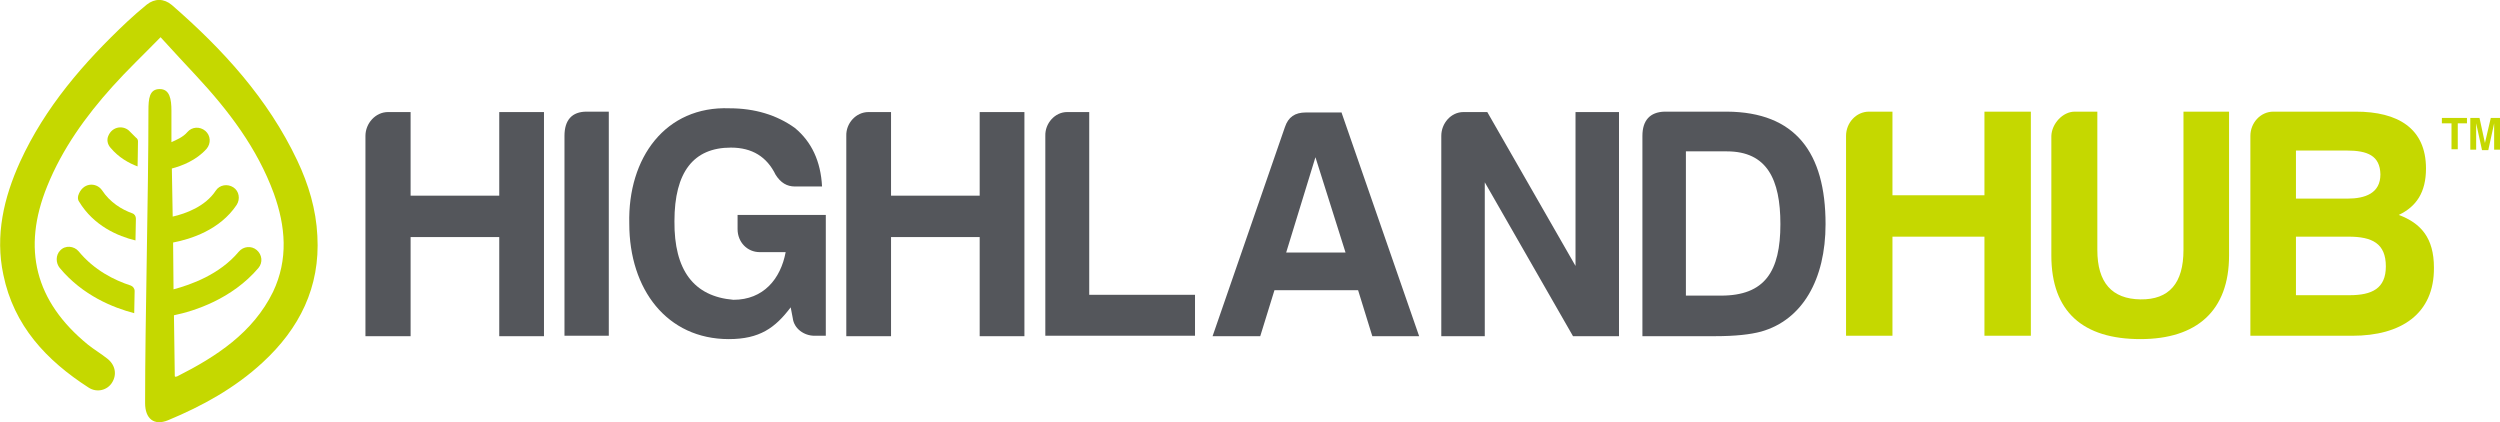 <svg xmlns="http://www.w3.org/2000/svg" xmlns:xlink="http://www.w3.org/1999/xlink" id="Layer_1" x="0px" y="0px" width="597.9px" height="101px" viewBox="0 0 597.9 101" xml:space="preserve"><g>	<g>		<path fill="#54565B" d="M92.8,26.8h5.4v20h21.2v-20h10.7v53.6h-10.7V56.7H98.2v23.7H87.4V32.5C87.4,29.5,89.8,26.8,92.8,26.8z"></path>		<path fill="#54565B" d="M135,32.5c0-3.8,1.8-5.8,5.3-5.8h5.3v53.6H135V32.5z"></path>		<path fill="#54565B" d="M174.5,25.9c6,0,11.3,1.6,15.6,4.7c4,3.3,6.2,8,6.5,14h-6.5c-1.9,0-3.4-0.9-4.6-2.8   c-2.1-4.3-5.6-6.5-10.7-6.5c-8.9,0-13.5,5.8-13.5,17.6c-0.1,11.7,4.6,18,14.1,18.8c7.2,0,11.3-5,12.5-11.4h-6.2   c-3,0-5.3-2.4-5.3-5.5v-3.4h21.1v28.9h-2.7c-2.5,0-4.9-1.7-5.2-4.2l-0.5-2.6c-3.7,4.9-7.4,7.6-14.8,7.6   c-14.8,0-23.8-11.9-23.8-27.6C150.1,37.7,159.2,25.3,174.5,25.9z"></path>		<path fill="#54565B" d="M207.7,26.8h5.4v20h21.2v-20H245v53.6h-10.7V56.7h-21.2v23.7h-10.7V32.5C202.3,29.5,204.7,26.8,207.7,26.8   z"></path>		<path fill="#54565B" d="M255.2,26.8h5.3v43.7h25.3v9.8h-35.8V32.5C249.9,29.5,252.3,26.8,255.2,26.8z"></path>		<path fill="#54565B" d="M320.8,26.8l18.6,53.6h-11.2l-3.4-11h-20l-3.4,11H290l17.3-50c0.8-2.4,2.4-3.5,5-3.5H320.8z M307.6,60.4   h14.2l-7.2-22.8L307.6,60.4z"></path>		<path fill="#54565B" d="M350,26.8h5.7l21.1,36.8V26.8h10.4v53.6h-11l-21.1-36.8v36.8h-10.4V32.5C344.7,29.5,347,26.8,350,26.8z"></path>		<path fill="#54565B" d="M436.6,53.6c0,13.2-5.5,22.9-15.4,25.7c-2.6,0.7-6.2,1.1-11,1.1h-17.4V32.5c0-3.7,1.8-5.7,5.3-5.8H413   C429.4,26.8,436.6,36.5,436.6,53.6z M413,36.2h-9.8v34.5h8.4c10.5,0,14.2-5.8,14.2-17.1C425.8,42.9,422.6,36.2,413,36.2z"></path>	</g></g><g>	<path fill="#C5D800" d="M75.9,56.4c-0.3-6.3-2.1-12.3-4.8-18c-7-14.8-17.8-26.6-30-37.2c-1.9-1.6-4.1-1.6-6-0.1  c-1.6,1.3-3.2,2.7-4.7,4.1C20,15,10.8,25.6,4.8,38.7c-3.9,8.6-6,17.6-4,27c2.5,12.2,10.3,20.5,20.4,27c2,1.3,4.5,0.6,5.6-1.2  c1.2-1.9,0.8-4.2-1.1-5.7c-1.5-1.2-3.2-2.2-4.7-3.4C8.4,72.1,5.2,59.5,11.3,44.5c3.6-8.9,9.2-16.7,15.6-23.8  c3.5-3.9,7.3-7.5,11.5-11.8c3,3.3,5.8,6.3,8.5,9.2c7.8,8.4,14.6,17.3,18.6,28.2c2.8,7.8,3.5,15.7-0.2,23.5  C60.5,79.6,51.7,85.3,42.4,90c-0.1,0-0.6,0.3-0.6-0.1l-0.2-14.5c4.9-1,13.9-3.9,20.2-11.3c1.1-1.3,0.9-3.2-0.4-4.3  c-1.3-1.1-3.2-0.9-4.3,0.4c-4.6,5.5-11.5,7.9-15.6,9l-0.1-11.2c4.2-0.8,11.2-3,15.2-9c0.9-1.4,0.6-3.3-0.8-4.2  c-1.4-0.9-3.3-0.6-4.2,0.8c-2.5,3.8-7.2,5.5-10.3,6.2l-0.2-11.5c2.3-0.6,5.8-1.9,8.3-4.7c1.1-1.3,1-3.2-0.3-4.3  c-1.3-1.1-3.2-1-4.3,0.3c-1,1.2-2.7,1.9-3.8,2.4L41,26.5c0-2.8-0.4-5.2-2.8-5.2c-2.5,0-2.7,2.3-2.7,5.2c0,20.2-0.8,49.7-0.8,69.9  c0,3.7,2.1,5.5,5.5,4.1c8.2-3.4,16-7.7,22.6-13.8C71.6,78.6,76.6,68.7,75.9,56.4z"></path>	<path fill="#C5D800" d="M31.1,31.5c-1.4-1.6-4.2-1.4-5.2,1c-0.4,0.9-0.2,2,0.5,2.8c2,2.4,4.4,3.7,6.5,4.5c0,0,0.1-4.4,0.1-6  c0-0.4-0.2-0.7-0.5-0.9C32.1,32.5,31.6,32,31.1,31.5z"></path>	<path fill="#C5D800" d="M24.4,45.5c-1.4-2-4.7-1.9-5.7,1.3c-0.1,0.5-0.1,1,0.2,1.4c3.5,5.8,9.3,8.3,13.5,9.3l0.1-5.2  c0-0.6-0.3-1.1-0.9-1.3C29.1,50.1,26.3,48.4,24.4,45.5z"></path>	<path fill="#C5D800" d="M18.8,60.1c-1.1-1.3-3.2-1.5-4.4-0.2c-1.1,1.1-1.1,3-0.1,4.2c5.5,6.6,12.8,9.5,17.8,10.8l0.1-5.3  c0-0.6-0.4-1.1-0.9-1.3C27.3,67,22.5,64.6,18.8,60.1z"></path></g><g>	<path fill="#C5D800" d="M590,28.2v1.3h-2.2v6.2h-1.5v-6.2H584v-1.3H590z"></path>	<path fill="#C5D800" d="M595.7,28.2h2.2v7.6h-1.4v-5.1c0-0.1,0-0.4,0-0.6c0-0.3,0-0.5,0-0.6l-1.4,6.4h-1.5l-1.4-6.4  c0,0.1,0,0.3,0,0.6c0,0.3,0,0.5,0,0.6v5.1h-1.4v-7.6h2.2l1.3,6L595.7,28.2z"></path></g><g>	<path fill="#C5D800" d="M447,26.7h5.6v20h22v-20h11.1v53.6h-11.1V56.6h-22v23.7h-11.1V32.5C441.5,29.4,443.9,26.7,447,26.7z"></path>	<path fill="#C5D800" d="M496.2,26.7h5.4v33.1c0,7.8,3.5,11.7,10.3,11.8c6.9,0.1,10.3-3.9,10.3-11.8V26.7h10.9v34.4  c0,13.2-7.7,20-21.2,20c-13.7,0-21.3-6.5-21.3-20V32.5C490.7,29.6,493.3,26.7,496.2,26.7z"></path>	<path fill="#C5D800" d="M562.6,80.3h-24.4V32.5c0-3.1,2.4-5.8,5.5-5.8h19.7c10.1,0,16.8,4,16.8,13.6c0,5.7-2.3,9.1-6.5,11.1  c5.3,2,8.4,5.5,8.4,12.6C582.2,75.1,574.2,80.3,562.6,80.3z M561.2,36h-12.1v11.5h12.3c4.3,0,7.9-1.3,7.9-5.8  C569.2,37.2,566.2,36,561.2,36z M561.7,56.6h-12.6v14h12.8c5.4,0,8.7-1.6,8.7-6.9C570.6,58.2,567.3,56.6,561.7,56.6z"></path></g></svg>